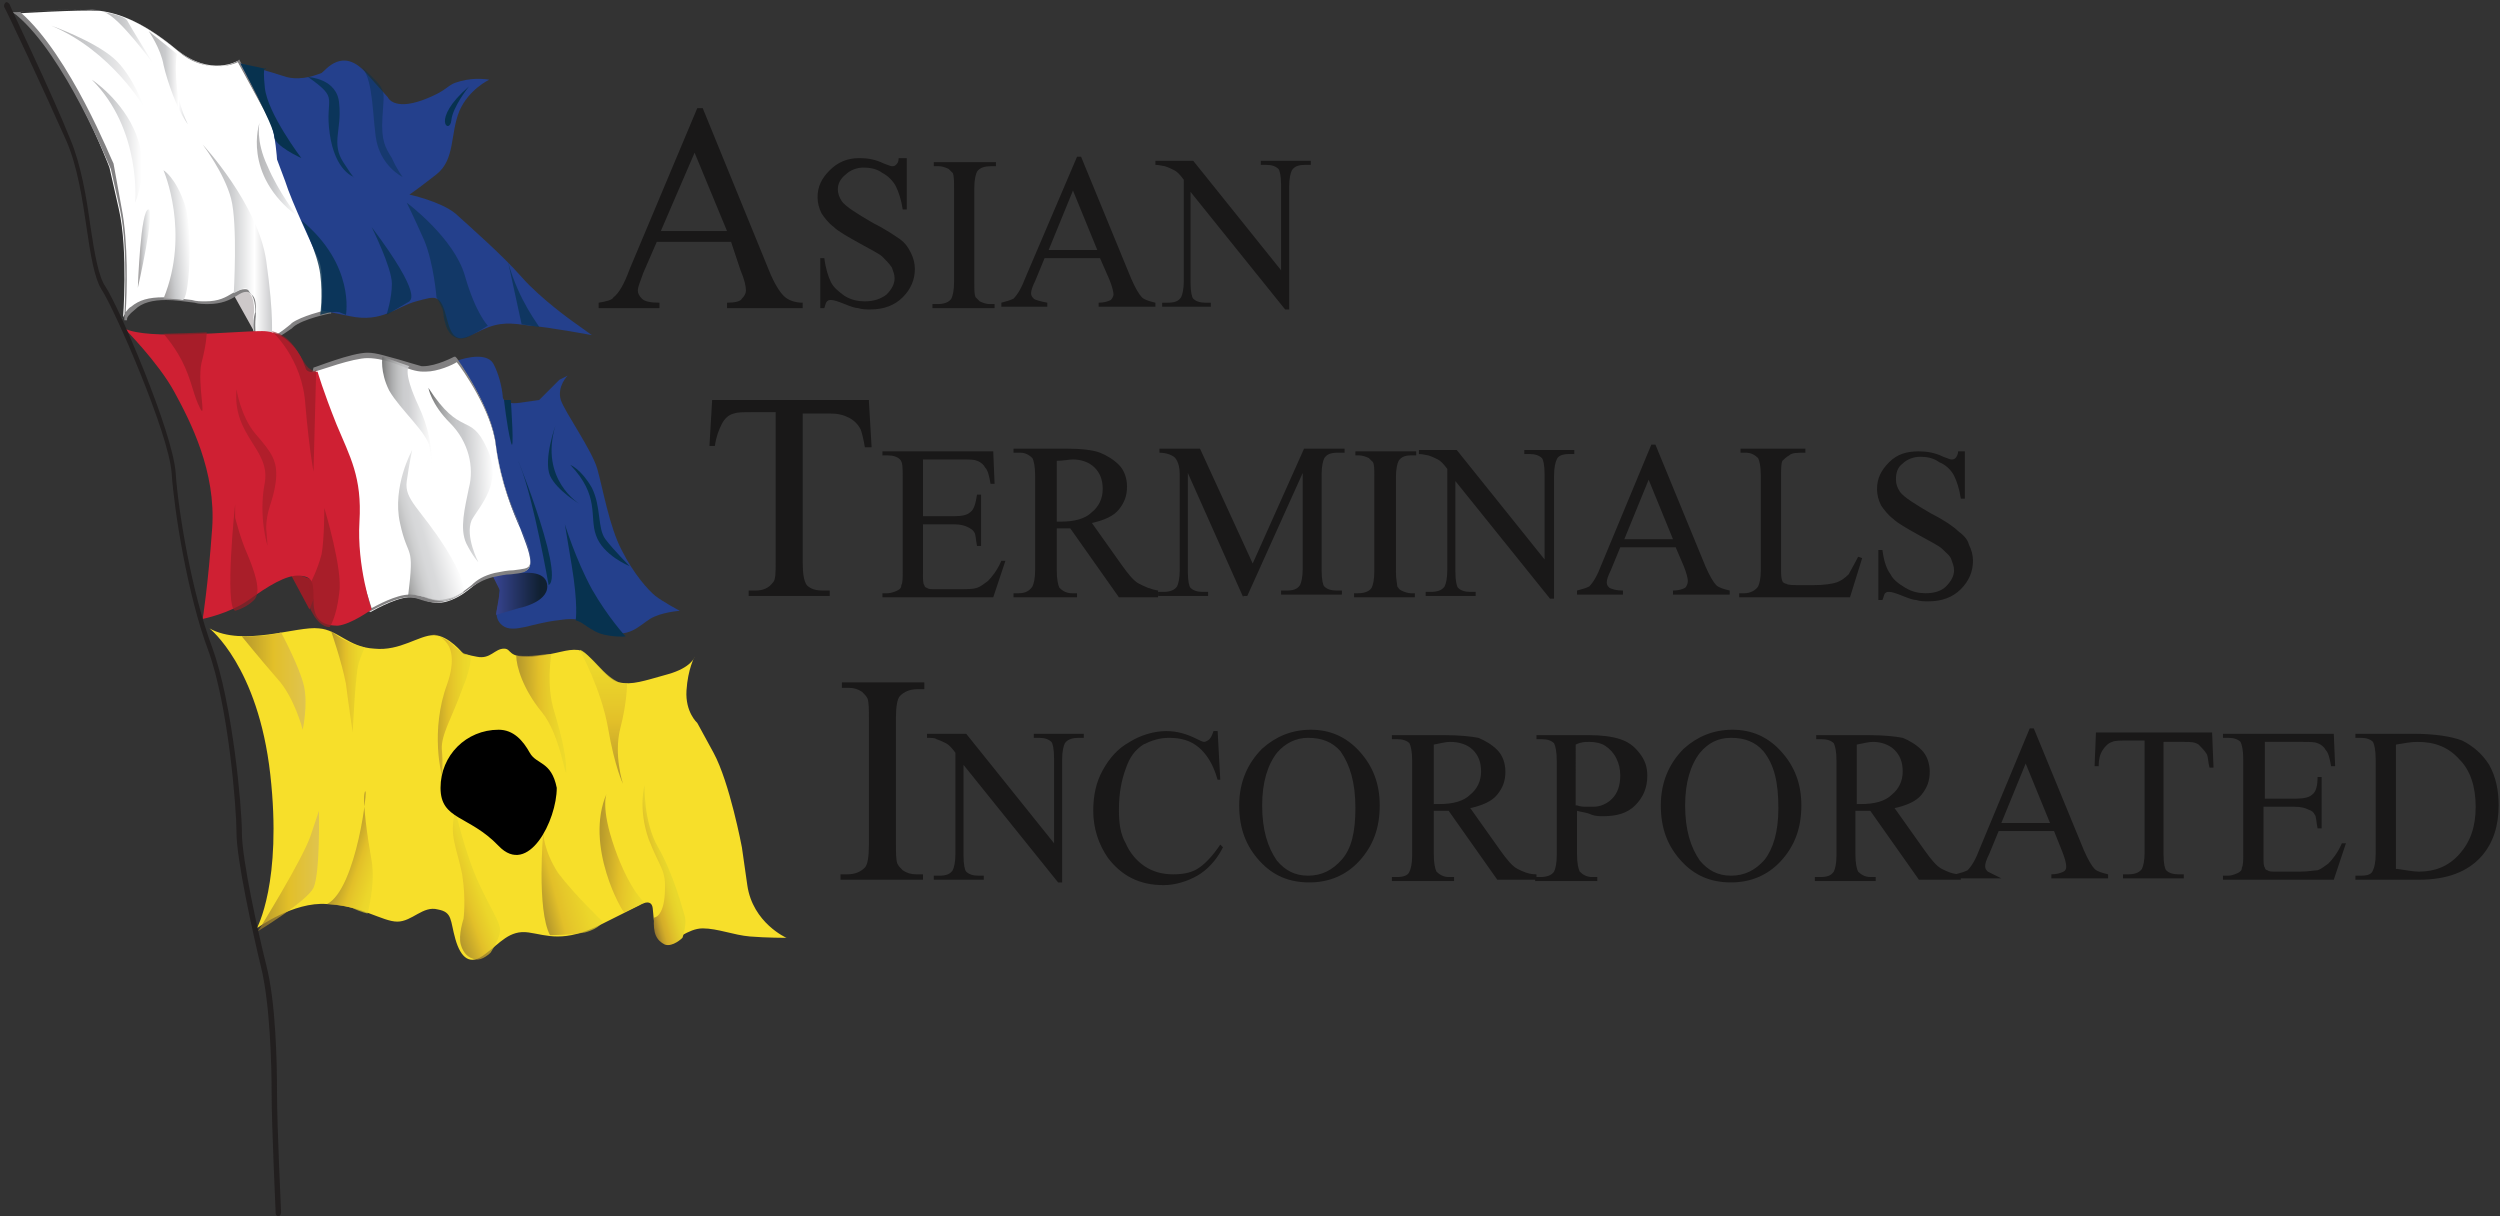 <?xml version="1.0" encoding="utf-8"?>
<!-- Generator: Adobe Illustrator 26.0.0, SVG Export Plug-In . SVG Version: 6.00 Build 0)  -->
<svg version="1.1" id="Layer_1" xmlns="http://www.w3.org/2000/svg" xmlns:xlink="http://www.w3.org/1999/xlink" x="0px" y="0px"
	 viewBox="0 0 185 90" style="enable-background:new 0 0 185 90;" xml:space="preserve">
<rect x="0" y="0" width="185" height="90" fill="#333333" stroke="none"/>
<style type="text/css">
	.st0{fill:#991D26;}
	.st1{fill:#CDC8C9;}
	.st2{fill:#191818;}
	.st3{fill:#F7DF2A;}
	.st4{fill:#FFFFFF;}
	.st5{fill:#828182;}
	.st6{fill:#24408C;}
	.st7{fill:none;}
	.st8{opacity:0.71;fill:url(#SVGID_1_);}
	.st9{fill:url(#SVGID_00000017513135819065946460000016305976933187180962_);}
	.st10{opacity:0.75;fill:#07324F;}
	.st11{fill:url(#SVGID_00000024706904924568820790000008712772769858144425_);}
	.st12{fill:url(#SVGID_00000147909361154046454300000013264206353081187774_);}
	.st13{fill:url(#SVGID_00000143593029476788340310000003760073925786063748_);}
	.st14{fill:url(#SVGID_00000034049583874053132700000015378627164631959432_);}
	.st15{fill:url(#SVGID_00000168812110829745137700000001186436688002630799_);}
	.st16{fill:url(#SVGID_00000066492782266643138470000014014472316615771825_);}
	.st17{opacity:0.47;fill:#07324F;}
	.st18{opacity:0.82;fill:#07324F;}
	.st19{fill:#07324F;}
	.st20{opacity:0.6;fill:#07324F;}
	.st21{opacity:0.68;fill:#07324F;}
	.st22{opacity:0.82;fill-rule:evenodd;clip-rule:evenodd;fill:#07324F;}
	.st23{fill-rule:evenodd;clip-rule:evenodd;fill:#07324F;}
	.st24{fill-rule:evenodd;clip-rule:evenodd;fill:url(#SVGID_00000120535884956910467560000008439485857976816026_);}
	.st25{fill:url(#SVGID_00000050635334103217029290000008759803794517854635_);}
	.st26{fill:#CF2033;}
	.st27{opacity:0.7;fill:url(#SVGID_00000096045231381938677780000004310099959993834938_);}
	.st28{fill-rule:evenodd;clip-rule:evenodd;fill:url(#SVGID_00000121994266998136820660000004579751806630881156_);}
	.st29{opacity:0.9;fill-rule:evenodd;clip-rule:evenodd;fill:url(#SVGID_00000144296420679199849160000008676936963991679412_);}
	.st30{opacity:0.65;fill:#991D26;}
	.st31{opacity:0.73;fill:#991D26;}
	.st32{opacity:0.7;fill:#991D26;}
	.st33{opacity:0.75;fill:#991D26;}
	.st34{opacity:0.54;fill:#991D26;}
	.st35{fill:#221F1F;}
	.st36{opacity:0.71;fill:url(#SVGID_00000102518286792917579310000006594020764098357167_);}
	.st37{opacity:0.71;fill-rule:evenodd;clip-rule:evenodd;fill:url(#SVGID_00000082329870395459385750000000605611590332801670_);}
	.st38{opacity:0.71;fill-rule:evenodd;clip-rule:evenodd;fill:url(#SVGID_00000022539610854114820300000002285702441859134654_);}
	.st39{opacity:0.71;fill-rule:evenodd;clip-rule:evenodd;fill:url(#SVGID_00000159436669241590559640000008906909798109275070_);}
	.st40{opacity:0.71;fill:url(#SVGID_00000160161242967485871740000017143045857040913846_);}
	.st41{fill-rule:evenodd;clip-rule:evenodd;fill:url(#SVGID_00000137846182201049467610000010262798970818896513_);}
	.st42{opacity:0.71;fill-rule:evenodd;clip-rule:evenodd;fill:url(#SVGID_00000050625678230083145580000011916913674017482139_);}
	.st43{opacity:0.71;fill-rule:evenodd;clip-rule:evenodd;fill:url(#SVGID_00000102523463913502956970000010877820166716545435_);}
	.st44{opacity:0.71;fill-rule:evenodd;clip-rule:evenodd;fill:url(#SVGID_00000112596879336240203240000000942068218341427095_);}
	.st45{opacity:0.71;fill-rule:evenodd;clip-rule:evenodd;fill:url(#SVGID_00000036214584148068569630000009062953718494519692_);}
</style>
<g>
	<g>
		<g>
			<g>
				<g>
					<polygon class="st0" points="22.9,45.1 21.4,42.3 23.7,43.1 					"/>
					<polygon class="st1" points="18.9,24.7 17,21.3 18,19.5 18.9,22.7 					"/>
					<g>
						<path class="st2" d="M54.1,17.9h-5.5l-1,2.3c-0.2,0.6-0.4,1-0.4,1.3c0,0.2,0.1,0.4,0.3,0.6c0.2,0.2,0.6,0.3,1.3,0.3v0.4h-4.5
							v-0.4c0.6-0.1,1-0.2,1.1-0.4c0.4-0.3,0.8-1,1.2-2.1l5-11.9h0.4l4.9,12c0.4,1,0.8,1.6,1.1,1.9c0.3,0.3,0.8,0.5,1.4,0.5v0.4
							h-5.6v-0.4c0.6,0,1-0.1,1.1-0.3c0.2-0.2,0.3-0.4,0.3-0.6c0-0.3-0.1-0.8-0.4-1.5L54.1,17.9z M53.8,17.1l-2.4-5.8l-2.5,5.8H53.8
							z"/>
						<path class="st2" d="M67.1,11.7v3.8h-0.3c-0.1-0.7-0.3-1.3-0.5-1.7c-0.2-0.4-0.6-0.8-1-1c-0.4-0.3-0.9-0.4-1.4-0.4
							c-0.5,0-1,0.2-1.3,0.5C62.2,13.2,62,13.6,62,14c0,0.3,0.1,0.6,0.3,0.9c0.3,0.4,1.1,0.9,2.3,1.6c1,0.5,1.7,1,2,1.2
							c0.4,0.3,0.6,0.6,0.8,1c0.2,0.4,0.3,0.8,0.3,1.2c0,0.8-0.3,1.5-0.9,2.1c-0.6,0.6-1.4,0.9-2.4,0.9c-0.3,0-0.6,0-0.9-0.1
							c-0.2,0-0.5-0.1-1-0.3c-0.5-0.2-0.8-0.3-1-0.3c-0.1,0-0.2,0-0.3,0.1c-0.1,0.1-0.1,0.2-0.2,0.5h-0.3v-3.7h0.3
							c0.1,0.8,0.3,1.4,0.5,1.8c0.2,0.4,0.6,0.7,1,1c0.5,0.3,1,0.4,1.5,0.4c0.7,0,1.2-0.2,1.6-0.5c0.4-0.4,0.6-0.8,0.6-1.2
							c0-0.3-0.1-0.5-0.2-0.8c-0.2-0.3-0.4-0.5-0.7-0.8c-0.2-0.2-0.8-0.5-1.7-1c-0.9-0.5-1.6-0.9-1.9-1.2c-0.4-0.3-0.7-0.7-0.9-1
							c-0.2-0.4-0.3-0.8-0.3-1.2c0-0.8,0.3-1.4,0.9-2c0.6-0.6,1.3-0.9,2.2-0.9c0.6,0,1.2,0.1,1.8,0.4c0.3,0.1,0.5,0.2,0.6,0.2
							c0.1,0,0.2,0,0.3-0.1c0.1-0.1,0.2-0.2,0.2-0.5H67.1z"/>
						<path class="st2" d="M73.6,22.5v0.3h-4.6v-0.3h0.4c0.4,0,0.8-0.1,1-0.4c0.1-0.2,0.2-0.6,0.2-1.2v-7c0-0.5,0-0.9-0.1-1.1
							c-0.1-0.1-0.2-0.2-0.3-0.3c-0.2-0.1-0.5-0.2-0.7-0.2h-0.4v-0.3h4.6v0.3h-0.4c-0.4,0-0.8,0.1-1,0.4c-0.1,0.2-0.2,0.6-0.2,1.2v7
							c0,0.6,0,0.9,0.1,1.1c0.1,0.1,0.2,0.2,0.3,0.3c0.2,0.1,0.5,0.2,0.7,0.2H73.6z"/>
						<path class="st2" d="M81.4,19.1h-4.1l-0.7,1.7c-0.2,0.4-0.3,0.7-0.3,0.9c0,0.2,0.1,0.3,0.2,0.4c0.1,0.1,0.5,0.2,1,0.3v0.3
							h-3.4v-0.3c0.4-0.1,0.7-0.2,0.9-0.3c0.3-0.3,0.6-0.8,0.9-1.6l3.8-8.9h0.3l3.7,9c0.3,0.7,0.6,1.2,0.8,1.4
							c0.2,0.2,0.6,0.3,1,0.4v0.3h-4.2v-0.3c0.4,0,0.7-0.1,0.9-0.2c0.1-0.1,0.2-0.3,0.2-0.4c0-0.2-0.1-0.6-0.3-1.1L81.4,19.1z
							 M81.2,18.5l-1.8-4.4l-1.8,4.4H81.2z"/>
						<path class="st2" d="M85.4,11.9h2.9l6.5,8.1v-6.3c0-0.7-0.1-1.1-0.2-1.2c-0.2-0.2-0.5-0.3-0.9-0.3h-0.4v-0.3H97v0.3h-0.4
							c-0.5,0-0.8,0.1-1,0.4c-0.1,0.2-0.2,0.6-0.2,1.2v9.1h-0.3l-7-8.7v6.7c0,0.7,0.1,1.1,0.2,1.2c0.2,0.2,0.5,0.3,0.9,0.3h0.4v0.3
							H86v-0.3h0.4c0.5,0,0.8-0.1,1-0.4c0.1-0.2,0.2-0.6,0.2-1.2v-7.5c-0.3-0.4-0.5-0.6-0.7-0.7c-0.2-0.1-0.4-0.2-0.7-0.3
							c-0.1,0-0.4-0.1-0.7-0.1V11.9z"/>
					</g>
					<g>
						<path class="st2" d="M64.3,29.7l0.2,3.4H64c-0.1-0.6-0.2-1-0.3-1.3c-0.2-0.4-0.5-0.7-0.9-0.9c-0.4-0.2-0.8-0.3-1.4-0.3h-2v11
							c0,0.9,0.1,1.4,0.3,1.7c0.3,0.3,0.7,0.4,1.2,0.4h0.5v0.4h-6v-0.4h0.5c0.6,0,1-0.2,1.3-0.6c0.2-0.2,0.2-0.7,0.2-1.6v-11h-1.7
							c-0.7,0-1.1,0-1.4,0.1c-0.4,0.1-0.7,0.4-0.9,0.8c-0.2,0.4-0.4,0.9-0.5,1.6h-0.4l0.2-3.4H64.3z"/>
						<path class="st2" d="M68.3,33.9v4.3h2.3c0.6,0,1-0.1,1.2-0.3c0.3-0.2,0.4-0.7,0.5-1.3h0.3v3.8h-0.3c-0.1-0.5-0.1-0.9-0.2-1
							c-0.1-0.2-0.3-0.3-0.5-0.4c-0.2-0.1-0.5-0.2-1-0.2h-2.3v3.6c0,0.5,0,0.8,0.1,0.9c0,0.1,0.1,0.2,0.2,0.2
							c0.1,0.1,0.3,0.1,0.6,0.1H71c0.6,0,1,0,1.3-0.1c0.3-0.1,0.5-0.3,0.8-0.5c0.3-0.3,0.7-0.8,1-1.5h0.3l-0.9,2.7h-8.2v-0.3h0.4
							c0.2,0,0.5-0.1,0.7-0.2c0.2-0.1,0.3-0.2,0.3-0.4c0.1-0.2,0.1-0.5,0.1-1v-7c0-0.7,0-1.1-0.2-1.3c-0.2-0.2-0.5-0.3-0.9-0.3h-0.4
							v-0.3h8.2l0.1,2.4h-0.3c-0.1-0.6-0.2-1-0.4-1.2c-0.1-0.2-0.3-0.4-0.6-0.5c-0.2-0.1-0.6-0.1-1.1-0.1H68.3z"/>
						<path class="st2" d="M85.6,44.2h-2.8l-3.6-5.1c-0.3,0-0.5,0-0.6,0c-0.1,0-0.1,0-0.2,0c-0.1,0-0.2,0-0.2,0v3.1
							c0,0.7,0.1,1.1,0.2,1.3c0.2,0.2,0.5,0.4,0.9,0.4h0.4v0.3H75v-0.3h0.4c0.5,0,0.8-0.2,1-0.5c0.1-0.2,0.2-0.6,0.2-1.2v-7
							c0-0.7-0.1-1.1-0.2-1.3c-0.2-0.2-0.5-0.4-0.9-0.4H75v-0.3h3.9c1.1,0,2,0.1,2.5,0.3c0.5,0.2,1,0.5,1.4,0.9
							c0.4,0.4,0.6,1,0.6,1.6c0,0.7-0.2,1.2-0.6,1.7c-0.4,0.5-1.1,0.8-2,1l2.2,3.1c0.5,0.7,0.9,1.2,1.3,1.4c0.4,0.2,0.8,0.4,1.4,0.5
							V44.2z M78.1,38.6c0.1,0,0.2,0,0.2,0c0.1,0,0.1,0,0.2,0c1,0,1.8-0.2,2.3-0.7c0.5-0.4,0.8-1,0.8-1.7c0-0.7-0.2-1.2-0.6-1.6
							c-0.4-0.4-1-0.6-1.6-0.6c-0.3,0-0.7,0.1-1.2,0.1V38.6z"/>
						<path class="st2" d="M92,44.2L87.9,35v7.3c0,0.7,0.1,1.1,0.2,1.2c0.2,0.2,0.5,0.3,0.9,0.3h0.4v0.3h-3.7v-0.3h0.4
							c0.4,0,0.8-0.1,1-0.4c0.1-0.2,0.2-0.6,0.2-1.2v-7.1c0-0.5-0.1-0.8-0.2-1c-0.1-0.2-0.2-0.3-0.4-0.4c-0.2-0.1-0.5-0.2-0.9-0.2
							v-0.3h3l3.9,8.5l3.8-8.5h3v0.3H99c-0.5,0-0.8,0.1-1,0.4c-0.1,0.2-0.2,0.6-0.2,1.2v7.1c0,0.7,0.1,1.1,0.2,1.2
							c0.2,0.2,0.5,0.3,0.9,0.3h0.4v0.3h-4.5v-0.3h0.4c0.5,0,0.8-0.1,1-0.4c0.1-0.2,0.2-0.6,0.2-1.2V35l-4.1,9.1H92z"/>
						<path class="st2" d="M104.7,43.9v0.3h-4.5v-0.3h0.3c0.4,0,0.8-0.1,1-0.4c0.1-0.2,0.2-0.6,0.2-1.2v-7c0-0.6,0-0.9-0.1-1.1
							c-0.1-0.1-0.2-0.2-0.3-0.3c-0.2-0.1-0.5-0.2-0.7-0.2h-0.3v-0.3h4.5v0.3h-0.4c-0.4,0-0.7,0.1-0.9,0.4c-0.1,0.2-0.2,0.6-0.2,1.2
							v7c0,0.6,0.1,0.9,0.1,1.1c0.1,0.1,0.1,0.2,0.3,0.3c0.2,0.1,0.5,0.2,0.7,0.2H104.7z"/>
						<path class="st2" d="M104.9,33.3h2.9l6.5,8.1v-6.3c0-0.7-0.1-1.1-0.2-1.2c-0.2-0.2-0.5-0.3-0.9-0.3h-0.4v-0.3h3.7v0.3h-0.4
							c-0.4,0-0.8,0.1-0.9,0.4c-0.1,0.2-0.2,0.6-0.2,1.2v9.1h-0.3l-7-8.7v6.7c0,0.7,0.1,1.1,0.2,1.2c0.2,0.2,0.5,0.3,0.9,0.3h0.4
							v0.3h-3.7v-0.3h0.4c0.4,0,0.8-0.1,1-0.4c0.1-0.2,0.2-0.6,0.2-1.2v-7.5c-0.3-0.4-0.5-0.6-0.7-0.7c-0.2-0.1-0.4-0.2-0.7-0.3
							c-0.1,0-0.4-0.1-0.7-0.1V33.3z"/>
						<path class="st2" d="M124,40.5h-4.1l-0.7,1.7c-0.2,0.4-0.3,0.7-0.3,0.9c0,0.2,0.1,0.3,0.2,0.4c0.2,0.1,0.5,0.2,1,0.2v0.3h-3.4
							v-0.3c0.4-0.1,0.7-0.2,0.9-0.3c0.3-0.3,0.6-0.8,0.9-1.6l3.7-8.9h0.3l3.7,9c0.3,0.7,0.6,1.2,0.8,1.4c0.2,0.2,0.6,0.3,1,0.4v0.3
							h-4.2v-0.3c0.4,0,0.7-0.1,0.9-0.2c0.1-0.1,0.2-0.3,0.2-0.5c0-0.2-0.1-0.6-0.3-1.1L124,40.5z M123.8,39.9l-1.8-4.4l-1.8,4.4
							H123.8z"/>
						<path class="st2" d="M137.5,41.2l0.3,0.1l-0.9,2.9h-8.2v-0.3h0.4c0.4,0,0.8-0.2,1-0.5c0.1-0.2,0.2-0.6,0.2-1.2v-7
							c0-0.7-0.1-1.1-0.2-1.3c-0.2-0.2-0.5-0.4-0.9-0.4h-0.4v-0.3h4.8v0.3c-0.6,0-1,0-1.2,0.2c-0.2,0.1-0.4,0.3-0.5,0.4
							c-0.1,0.2-0.1,0.6-0.1,1.2v6.8c0,0.4,0,0.7,0.1,0.9c0,0.1,0.2,0.2,0.3,0.2c0.1,0.1,0.5,0.1,1.2,0.1h0.8c0.8,0,1.4-0.1,1.7-0.2
							c0.3-0.1,0.6-0.3,0.9-0.6C136.9,42.3,137.2,41.8,137.5,41.2z"/>
						<path class="st2" d="M145.4,33.1v3.8h-0.3c-0.1-0.7-0.3-1.3-0.5-1.7c-0.2-0.4-0.6-0.8-1.1-1c-0.4-0.3-0.9-0.4-1.4-0.4
							c-0.5,0-1,0.2-1.3,0.5c-0.4,0.3-0.5,0.7-0.5,1.2c0,0.3,0.1,0.6,0.3,0.9c0.3,0.4,1.1,0.9,2.3,1.6c1,0.5,1.7,1,2,1.3
							c0.4,0.3,0.7,0.6,0.8,1c0.2,0.4,0.3,0.8,0.3,1.2c0,0.8-0.3,1.5-0.9,2.1c-0.6,0.6-1.4,0.9-2.4,0.9c-0.3,0-0.6,0-0.9-0.1
							c-0.2,0-0.5-0.1-1-0.3c-0.5-0.2-0.8-0.3-1-0.3c-0.1,0-0.2,0-0.3,0.1c-0.1,0.1-0.1,0.3-0.2,0.5h-0.3v-3.7h0.3
							c0.1,0.8,0.3,1.4,0.6,1.8c0.2,0.4,0.6,0.7,1.1,1c0.5,0.3,1,0.4,1.5,0.4c0.7,0,1.2-0.2,1.5-0.5c0.4-0.4,0.6-0.8,0.6-1.2
							c0-0.3-0.1-0.5-0.2-0.8c-0.1-0.3-0.4-0.5-0.7-0.8c-0.2-0.2-0.8-0.5-1.7-1c-0.9-0.5-1.6-0.9-1.9-1.2c-0.4-0.3-0.7-0.7-0.9-1
							c-0.2-0.4-0.3-0.8-0.3-1.2c0-0.8,0.3-1.4,0.9-2c0.6-0.6,1.3-0.8,2.2-0.8c0.6,0,1.2,0.1,1.8,0.4c0.3,0.1,0.5,0.2,0.6,0.2
							c0.1,0,0.2,0,0.3-0.1c0.1-0.1,0.2-0.3,0.2-0.5H145.4z"/>
					</g>
					<g>
						<path class="st2" d="M68.3,64.7v0.4h-6.1v-0.4h0.5c0.6,0,1-0.2,1.3-0.5c0.2-0.2,0.3-0.8,0.3-1.7v-9.3c0-0.7,0-1.2-0.1-1.5
							c-0.1-0.2-0.2-0.3-0.4-0.5c-0.3-0.2-0.6-0.3-1-0.3h-0.5v-0.4h6.1V51h-0.5c-0.6,0-1,0.2-1.3,0.5c-0.2,0.2-0.3,0.8-0.3,1.6v9.3
							c0,0.7,0,1.2,0.1,1.5c0.1,0.2,0.2,0.3,0.4,0.5c0.3,0.2,0.6,0.3,1,0.3H68.3z"/>
						<path class="st2" d="M68.6,54.3h2.9l6.5,8.1v-6.3c0-0.7-0.1-1.1-0.2-1.2c-0.2-0.2-0.5-0.3-0.9-0.3h-0.4v-0.3h3.7v0.3h-0.4
							c-0.4,0-0.8,0.1-1,0.4c-0.1,0.2-0.2,0.6-0.2,1.2v9.1h-0.3l-7-8.7v6.7c0,0.7,0.1,1.1,0.2,1.2c0.2,0.2,0.5,0.3,0.9,0.3h0.4v0.3
							h-3.7v-0.3h0.4c0.5,0,0.8-0.1,1-0.4c0.1-0.2,0.2-0.6,0.2-1.2v-7.5c-0.3-0.4-0.5-0.6-0.7-0.7c-0.2-0.1-0.4-0.2-0.7-0.3
							c-0.1-0.1-0.4-0.1-0.7-0.1V54.3z"/>
						<path class="st2" d="M90.1,54l0.2,3.7h-0.2c-0.3-1.1-0.8-1.9-1.4-2.4c-0.6-0.5-1.3-0.7-2.2-0.7c-0.7,0-1.3,0.2-1.9,0.5
							c-0.6,0.4-1,0.9-1.3,1.8c-0.3,0.8-0.5,1.8-0.5,3c0,1,0.1,1.8,0.5,2.5c0.3,0.7,0.8,1.3,1.4,1.7c0.6,0.4,1.3,0.6,2.1,0.6
							c0.7,0,1.3-0.1,1.8-0.4c0.5-0.3,1.1-0.9,1.7-1.8l0.2,0.2c-0.5,1-1.2,1.7-1.9,2.1c-0.7,0.4-1.6,0.7-2.5,0.7
							c-1.8,0-3.1-0.7-4.1-2c-0.7-1-1.1-2.2-1.1-3.5c0-1.1,0.2-2.1,0.7-3c0.5-0.9,1.1-1.6,2-2.1c0.8-0.5,1.8-0.8,2.7-0.8
							c0.8,0,1.5,0.2,2.3,0.6c0.2,0.1,0.4,0.2,0.5,0.2c0.1,0,0.3-0.1,0.4-0.2c0.1-0.1,0.2-0.3,0.3-0.6H90.1z"/>
						<path class="st2" d="M97,54c1.4,0,2.6,0.5,3.6,1.6c1,1.1,1.5,2.4,1.5,4c0,1.7-0.5,3-1.5,4.1c-1,1.1-2.3,1.6-3.7,1.6
							c-1.5,0-2.7-0.5-3.7-1.6c-1-1.1-1.5-2.4-1.5-4.1c0-1.7,0.6-3.1,1.7-4.2C94.4,54.5,95.6,54,97,54z M96.8,54.6
							c-0.9,0-1.7,0.4-2.3,1.1c-0.7,0.9-1.1,2.2-1.1,3.9c0,1.8,0.4,3.1,1.1,4.1c0.6,0.7,1.3,1.1,2.3,1.1c1,0,1.8-0.4,2.5-1.2
							c0.7-0.8,1-2,1-3.8c0-1.9-0.4-3.2-1.1-4.2C98.6,54.9,97.8,54.6,96.8,54.6z"/>
						<path class="st2" d="M113.6,65.1h-2.8l-3.6-5.1c-0.3,0-0.5,0-0.7,0c0,0-0.1,0-0.2,0c-0.1,0-0.2,0-0.2,0v3.2
							c0,0.7,0.1,1.1,0.2,1.3c0.2,0.2,0.5,0.4,0.9,0.4h0.4v0.3H103v-0.3h0.4c0.4,0,0.8-0.1,0.9-0.4c0.1-0.2,0.2-0.6,0.2-1.2v-7
							c0-0.7-0.1-1.1-0.2-1.3c-0.2-0.2-0.5-0.3-0.9-0.3H103v-0.3h3.9c1.1,0,2,0.1,2.5,0.2c0.5,0.2,1,0.5,1.4,0.9
							c0.4,0.4,0.6,1,0.6,1.6c0,0.7-0.2,1.2-0.6,1.7c-0.4,0.5-1.1,0.8-2,1l2.2,3.1c0.5,0.7,0.9,1.2,1.3,1.4c0.4,0.2,0.8,0.4,1.4,0.4
							V65.1z M106,59.5c0.1,0,0.2,0,0.3,0c0.1,0,0.1,0,0.2,0c1,0,1.8-0.2,2.3-0.7c0.5-0.4,0.8-1,0.8-1.7c0-0.7-0.2-1.2-0.6-1.6
							c-0.4-0.4-1-0.6-1.7-0.6c-0.3,0-0.7,0.1-1.2,0.2V59.5z"/>
						<path class="st2" d="M116.7,60v3.2c0,0.7,0.1,1.1,0.2,1.3c0.2,0.2,0.5,0.4,0.9,0.4h0.4v0.3h-4.6v-0.3h0.4c0.4,0,0.8-0.1,1-0.4
							c0.1-0.2,0.2-0.6,0.2-1.2v-7c0-0.7-0.1-1.1-0.2-1.3c-0.2-0.2-0.5-0.3-0.9-0.3h-0.4v-0.3h3.9c0.9,0,1.7,0.1,2.3,0.3
							c0.6,0.2,1,0.5,1.4,1c0.4,0.5,0.6,1,0.6,1.7c0,0.9-0.3,1.6-0.9,2.2c-0.6,0.6-1.4,0.8-2.4,0.8c-0.2,0-0.5,0-0.8-0.1
							C117.4,60.1,117,60.1,116.7,60z M116.7,59.6c0.3,0.1,0.5,0.1,0.7,0.1c0.2,0,0.4,0,0.5,0c0.5,0,1-0.2,1.4-0.6
							c0.4-0.4,0.6-1,0.6-1.7c0-0.5-0.1-0.9-0.3-1.3c-0.2-0.4-0.5-0.7-0.8-0.9c-0.3-0.2-0.7-0.3-1.2-0.3c-0.3,0-0.6,0-1,0.2V59.6z"
							/>
						<path class="st2" d="M128.2,54c1.4,0,2.6,0.5,3.6,1.6c1,1.1,1.5,2.4,1.5,4c0,1.7-0.5,3-1.5,4.1c-1,1.1-2.3,1.6-3.7,1.6
							c-1.5,0-2.7-0.5-3.7-1.6c-1-1.1-1.5-2.4-1.5-4.1c0-1.7,0.6-3.1,1.7-4.2C125.6,54.5,126.8,54,128.2,54z M128.1,54.6
							c-1,0-1.7,0.4-2.3,1.1c-0.7,0.9-1.1,2.2-1.1,3.9c0,1.8,0.4,3.1,1.1,4.1c0.6,0.7,1.3,1.1,2.3,1.1c1,0,1.8-0.4,2.5-1.2
							c0.6-0.8,1-2,1-3.8c0-1.9-0.3-3.2-1.1-4.2C129.9,54.9,129.1,54.6,128.1,54.6z"/>
						<path class="st2" d="M144.8,65.1h-2.8l-3.6-5.1c-0.3,0-0.5,0-0.7,0c-0.1,0-0.1,0-0.2,0c-0.1,0-0.2,0-0.2,0v3.2
							c0,0.7,0.1,1.1,0.2,1.3c0.2,0.2,0.5,0.4,0.9,0.4h0.4v0.3h-4.5v-0.3h0.4c0.5,0,0.8-0.1,1-0.4c0.1-0.2,0.2-0.6,0.2-1.2v-7
							c0-0.7-0.1-1.1-0.2-1.3c-0.2-0.2-0.5-0.3-0.9-0.3h-0.4v-0.3h3.9c1.1,0,2,0.1,2.5,0.2c0.5,0.2,1,0.5,1.4,0.9
							c0.4,0.4,0.6,1,0.6,1.6c0,0.7-0.2,1.2-0.6,1.7c-0.4,0.5-1.1,0.8-2,1l2.2,3.1c0.5,0.7,0.9,1.2,1.3,1.4c0.4,0.2,0.8,0.4,1.4,0.4
							V65.1z M137.2,59.5c0.1,0,0.2,0,0.3,0c0.1,0,0.1,0,0.2,0c1,0,1.8-0.2,2.3-0.7c0.5-0.4,0.8-1,0.8-1.7c0-0.7-0.2-1.2-0.6-1.6
							c-0.4-0.4-1-0.6-1.6-0.6c-0.3,0-0.7,0.1-1.2,0.2V59.5z"/>
						<path class="st2" d="M152,61.5h-4.1l-0.7,1.7c-0.2,0.4-0.3,0.7-0.3,0.9c0,0.2,0.1,0.3,0.2,0.4c0.2,0.1,1,0.5,1,0.5h-3.4v-0.3
							c0.4-0.1,0.7-0.2,0.9-0.3c0.3-0.3,0.6-0.8,0.9-1.6l3.7-8.9h0.3l3.7,9c0.3,0.7,0.6,1.2,0.8,1.4c0.2,0.2,0.6,0.3,1,0.4v0.3h-4.2
							v-0.3c0.4,0,0.7-0.1,0.9-0.2c0.2-0.1,0.2-0.3,0.2-0.4c0-0.2-0.1-0.6-0.3-1.1L152,61.5z M151.7,60.9l-1.8-4.4l-1.8,4.4H151.7z"
							/>
						<path class="st2" d="M163.7,54.3l0.1,2.5h-0.3c-0.1-0.4-0.1-0.8-0.2-1c-0.2-0.3-0.4-0.5-0.6-0.7c-0.3-0.2-0.6-0.2-1.1-0.2
							h-1.5v8.3c0,0.7,0.1,1.1,0.2,1.2c0.2,0.2,0.5,0.3,0.9,0.3h0.4v0.3h-4.5v-0.3h0.4c0.4,0,0.8-0.1,1-0.4c0.1-0.2,0.2-0.6,0.2-1.2
							v-8.3h-1.3c-0.5,0-0.9,0-1.1,0.1c-0.3,0.1-0.5,0.3-0.7,0.6c-0.2,0.3-0.3,0.7-0.3,1.2h-0.3l0.1-2.5H163.7z"/>
						<path class="st2" d="M167.6,54.8v4.3h2.3c0.6,0,1-0.1,1.2-0.3c0.3-0.2,0.4-0.7,0.4-1.3h0.3v3.8h-0.3c-0.1-0.5-0.1-0.9-0.2-1
							c-0.1-0.2-0.2-0.3-0.5-0.4c-0.2-0.1-0.5-0.2-1-0.2h-2.3v3.6c0,0.5,0,0.8,0.1,0.9c0,0.1,0.1,0.2,0.2,0.2
							c0.1,0.1,0.3,0.1,0.6,0.1h1.8c0.6,0,1.1-0.1,1.3-0.1c0.3-0.1,0.5-0.3,0.8-0.5c0.3-0.3,0.7-0.8,1-1.5h0.3l-0.9,2.7h-8.2v-0.3
							h0.4c0.2,0,0.5-0.1,0.7-0.2c0.2-0.1,0.3-0.2,0.3-0.4c0.1-0.2,0.1-0.5,0.1-1v-7c0-0.7-0.1-1.1-0.2-1.3
							c-0.2-0.2-0.5-0.3-0.9-0.3h-0.4v-0.3h8.2l0.1,2.4h-0.3c-0.1-0.6-0.2-1-0.4-1.2c-0.1-0.2-0.3-0.4-0.6-0.5
							c-0.2-0.1-0.6-0.1-1.1-0.1H167.6z"/>
						<path class="st2" d="M174.3,65.1v-0.3h0.4c0.5,0,0.8-0.1,0.9-0.4c0.1-0.2,0.2-0.6,0.2-1.2v-7c0-0.7-0.1-1.1-0.2-1.3
							c-0.2-0.2-0.5-0.3-0.9-0.3h-0.4v-0.3h4.3c1.6,0,2.8,0.2,3.6,0.5c0.8,0.4,1.5,1,2,1.8c0.5,0.9,0.7,1.9,0.7,3
							c0,1.5-0.4,2.8-1.3,3.8c-1,1.1-2.5,1.7-4.6,1.7H174.3z M177.4,64.3c0.7,0.1,1.2,0.2,1.6,0.2c1.2,0,2.2-0.4,3-1.3
							c0.8-0.9,1.2-2,1.2-3.5c0-1.5-0.4-2.7-1.2-3.5c-0.8-0.9-1.8-1.3-3.1-1.3c-0.5,0-1,0.1-1.6,0.2V64.3z"/>
					</g>
					<path class="st3" d="M15.5,46.5c0,0,3.6,2.8,4.5,10.8c0.9,8-1,11.4-1,11.4s2.7-2,5.2-1.8c2.5,0.1,4.1,1.3,5.2,1.3
						c1.1,0,1.9-1.2,3-0.9c1.1,0.2,0.9,0.8,1.3,2.2c0.4,1.4,1.1,2,2.2,1.1c1.1-0.8,1.8-1.8,3.2-1.6c1.4,0.2,2.6,0.8,5.4-0.6
						c2.8-1.4,2.8-1.4,2.8-1.4s0.9-0.6,1,0.2c0.1,0.8,0.1,2.5,0.9,2.5s1.7-1,2.8-1c1.1,0,2.3,0.5,3.5,0.6c1.2,0.1,2.7,0.1,2.7,0.1
						s-2.5-1.1-2.9-3.9c-0.4-2.8-0.4-2.8-0.4-2.8s-0.9-4.8-2.1-7c-1.2-2.2-1.2-2.2-1.2-2.2s-0.9-0.8-0.8-2.4
						c0.1-1.6,0.6-2.5,0.6-2.5s-0.2,0.8-2,1.3c-1.8,0.5-2.6,0.8-3.6,0.6c-1-0.2-2.2-2.3-3-2.4c-0.9-0.1-1.5,0.3-3.4,0.5
						c-1.9,0.1-1.5-0.6-2.1-0.6c-0.7,0-1,0.8-2,0.6c-1-0.2-1-0.2-1-0.2s-1.1-1.4-2.2-1.4c-1.1,0-2.5,1.2-4.4,1
						c-1.9-0.1-2.7-1.4-4.1-1.5C22,46.3,18,47.9,15.5,46.5z"/>
					<g>
						<path class="st4" d="M1.2,1c0,0,4.7-0.3,6.2-0.2c1.5,0.2,3.3,0.9,5.7,2.9c2.5,2,4.5,0.8,4.5,0.8l4.2,7.8l3,7.1l-0.5,3.6
							c0,0-2,0.4-2.7,1c-0.7,0.6-1.9,1.5-2.5,1.1c-0.6-0.4-0.3-2-0.3-2s0.1-1.5-0.7-1.6c-0.8-0.1-1.3,1.3-3.9,0.8
							c-2.6-0.5-3.8-0.1-4.5,0.5c-0.7,0.6-0.6,0.8-0.6,0.8s0.4-5-0.3-8.1c-0.7-3.1-0.7-3.1-0.7-3.1S5,4.1,1.2,1z"/>
						<path class="st5" d="M19.6,25.3c-0.2,0-0.3,0-0.4-0.1c-0.7-0.4-0.4-2-0.3-2.1c0-0.1,0-1.4-0.6-1.5c0,0-0.1,0-0.1,0
							c-0.2,0-0.4,0.1-0.7,0.3c-0.5,0.3-1.1,0.6-2.1,0.6c-0.3,0-0.7,0-1-0.1c-0.8-0.1-1.5-0.2-2.1-0.2c-1,0-1.8,0.2-2.3,0.7
							c-0.5,0.4-0.6,0.6-0.6,0.7v0.1l-0.2,0c0,0,0,0,0-0.1c0-0.6,0.3-5.1-0.3-8l-0.7-3.1C8,12.1,4.8,4.1,1.2,1.1L0.9,0.9l0.3,0
							c0,0,3-0.2,5-0.2c0.5,0,0.9,0,1.2,0.1c1.7,0.2,3.5,1.1,5.8,3c0.9,0.8,1.9,1.1,2.9,1.1c0.9,0,1.5-0.4,1.5-0.4l0.1-0.1l4.3,7.9
							l3,7.2l-0.5,3.7l-0.1,0c0,0-2,0.4-2.7,1l-0.1,0.1C21,24.7,20.2,25.3,19.6,25.3z M18.1,21.4c0,0,0.1,0,0.1,0
							c0.9,0.1,0.8,1.7,0.8,1.7v0c-0.1,0.4-0.2,1.6,0.2,1.9c0.1,0.1,0.2,0.1,0.3,0.1c0.6,0,1.4-0.6,2-1.1l0.1-0.1
							c0.7-0.5,2.3-0.9,2.7-1l0.5-3.5l-3-7.1l-4.2-7.7c-0.2,0.1-0.7,0.3-1.5,0.3c-1,0-2-0.4-3-1.2c-2.2-1.8-4-2.7-5.7-2.9
							c-0.3,0-0.7-0.1-1.2-0.1c-1.6,0-3.9,0.1-4.7,0.2c3.7,3.2,6.8,11.1,6.9,11.2l0,0L9,15.4c0.5,2.5,0.4,6.3,0.3,7.7
							c0.1-0.1,0.2-0.3,0.4-0.4c0.6-0.5,1.3-0.7,2.4-0.7c0.6,0,1.3,0.1,2.1,0.2c0.3,0.1,0.7,0.1,1,0.1c1,0,1.5-0.3,2-0.6
							C17.6,21.5,17.8,21.4,18.1,21.4z"/>
					</g>
					<path class="st6" d="M17.8,4.7c0,0,2.2,0.6,3.4,1c1.2,0.3,2.3-0.2,2.6-0.3c0.3-0.2,1.5-1.9,3.2-0.1c1.7,1.9,1.7,1.9,1.7,1.9
						s0.4,1,2.6,0.2c2.1-0.8,1.6-1.1,2.8-1.4c1.1-0.3,2.1-0.1,2.1-0.1s-1.5,0.7-2.2,2.3c-0.7,1.7-0.3,3.6-1.7,4.7
						c-1.4,1.1-2,1.5-2,1.5s2.3,0.5,3.4,1.4c1.1,1,3.5,3.1,4.9,4.7c1.4,1.6,3.8,3.3,3.8,3.3l1.4,1c0,0-3.2-0.6-4.6-0.7
						c-1.4-0.2-2.2-0.3-3.5,0.3c-1.3,0.6-2.1,1.3-2.6-0.7c-0.5-2-0.8-1.8-2.3-1.4c-1.5,0.4-2.5,1.6-4.9,1.1
						c-2.4-0.5-2.1-0.4-2.1-0.4s0.2-2.8-0.2-3.7c-0.4-1-2-4.3-2.5-5.9c-0.6-1.6-0.6-1.6-0.6-1.6S20.4,10,20,9
						C19.6,8,17.8,4.7,17.8,4.7z"/>
					<path class="st6" d="M33.8,26.7c0,0,2.1-0.8,2.7,0.2c0.6,1.1,0.7,2.4,0.7,2.4s-0.1,0.7,1.3,0.5c1.4-0.2,1.4-0.2,1.4-0.2
						l1.5-1.5l0.6-0.3c0,0-0.8,0.8-0.5,1.8c0.3,0.9,2.3,3.7,2.7,5.1c0.4,1.4,0.9,4.3,1.8,6c0.9,1.8,2,3,2.5,3.4
						c0.5,0.4,1.8,1.1,1.8,1.1s-1.4,0.1-2.2,0.6c-0.8,0.5-1.6,1.5-3.3,0.9c-1.7-0.6-1.6-1.1-3.5-0.8c-1.9,0.2-3.3,1-4.1,0.4
						c-0.8-0.6-0.3-1.6-0.3-1.6l0.1-1.5l-0.3-0.5L33.8,26.7z"/>
					<path class="st7" d="M44.6,50c0,0-1.6-2.8-2.9-1.7c0,0,2.2,3,3,4.7"/>
					<linearGradient id="SVGID_1_" gradientUnits="userSpaceOnUse" x1="44.573" y1="57.946" x2="44.573" y2="48.091">
						<stop  offset="5.617980e-03" style="stop-color:#98792D"/>
						<stop  offset="0.461" style="stop-color:#D9B229"/>
						<stop  offset="0.584" style="stop-color:#DEBE2A"/>
						<stop  offset="0.829" style="stop-color:#E6D12B"/>
						<stop  offset="1" style="stop-color:#E9D82C"/>
					</linearGradient>
					<path class="st8" d="M42.9,48.1c0,0,1.6,2.9,2.1,5.8c0.5,2.9,1.1,4.1,1.1,4.1s-0.7-2.1-0.2-4.1c0.5-1.9,0.5-3.3,0.5-3.3
						s-0.7,0.2-2-1.2C43,47.9,42.9,48.1,42.9,48.1z"/>
					
						<linearGradient id="SVGID_00000098220550832900052260000015813252856506337724_" gradientUnits="userSpaceOnUse" x1="11.023" y1="5.716" x2="13.959" y2="5.716">
						<stop  offset="5.617980e-03" style="stop-color:#B5B5B6"/>
						<stop  offset="0.41" style="stop-color:#CACBCD"/>
						<stop  offset="0.747" style="stop-color:#FFFFFF"/>
						<stop  offset="1" style="stop-color:#CACBCD"/>
					</linearGradient>
					<path style="fill:url(#SVGID_00000098220550832900052260000015813252856506337724_);" d="M11,2.3c0,0,0.9,1.3,1.1,2.5
						c0.3,1.3,1,3.2,1.6,4.1c0.6,0.9-0.4-0.5-0.6-2.4c-0.2-1.9,0-2.5,0-2.5L11,2.3z"/>
					<path class="st10" d="M27.5,16.8c0,0,1.5,3,1.5,4.2c0,1.1-0.4,2.3-0.4,2.3l1.7-1C30.3,22.2,31.4,22,27.5,16.8z"/>
					
						<linearGradient id="SVGID_00000009579797888168585330000012458623760921042847_" gradientUnits="userSpaceOnUse" x1="18.973" y1="12.6" x2="22.005" y2="12.6">
						<stop  offset="5.617980e-03" style="stop-color:#B5B5B6"/>
						<stop  offset="0.41" style="stop-color:#CACBCD"/>
						<stop  offset="0.989" style="stop-color:#FFFFFF"/>
					</linearGradient>
					<path style="fill:url(#SVGID_00000009579797888168585330000012458623760921042847_);" d="M22,16c0,0-1.4-1.8-2.2-3.7
						c-0.9-1.9-0.6-3.2-0.6-3.2S17.9,12.9,22,16z"/>
					
						<linearGradient id="SVGID_00000164514135515428629430000008042687132172394118_" gradientUnits="userSpaceOnUse" x1="36.294" y1="43.882" x2="40.443" y2="43.882">
						<stop  offset="5.617980e-03" style="stop-color:#3A4799"/>
						<stop  offset="0.893" style="stop-color:#102031"/>
					</linearGradient>
					<path style="fill:url(#SVGID_00000164514135515428629430000008042687132172394118_);" d="M38.8,42.4c0,0,1.7-0.2,1.7,1
						c0,1.2-2.1,1.6-2.1,1.6l-1.7,0.5l0.3-1.8l-0.7-1.4L38.8,42.4z"/>
					<g>
						<path class="st4" d="M23.3,27.4c0,0,2.8-1.1,4-1.1c1.2,0,3,0.9,4,1c1.1,0.1,2.5-0.7,2.5-0.7s2.6,3.5,2.9,6.4
							c0.4,2.8,1.3,5,1.8,6.1c0.4,1.1,0.9,2.2,0.7,2.8c-0.2,0.6-1.1,0.4-2.6,0.7c-1.5,0.3-1.7,1.2-3.2,1.8c-1.5,0.6-2.1-0.3-3.2-0.2
							c-1.1,0.1-2.8,1.1-2.8,1.1L22.7,30L23.3,27.4z"/>
						<path class="st5" d="M27.3,45.3L22.5,30l0.7-2.8l0,0c0.1,0,2.8-1.1,4-1.1c0.7,0,1.5,0.3,2.3,0.5c0.7,0.2,1.3,0.4,1.7,0.5
							c0,0,0.1,0,0.1,0c1,0,2.3-0.7,2.3-0.7l0.1,0l0.1,0.1c0,0,2.6,3.6,2.9,6.4c0.3,2.6,1.2,4.7,1.7,5.8c0,0.1,0.1,0.2,0.1,0.3
							c0.5,1.2,0.9,2.3,0.7,2.9c-0.2,0.5-0.6,0.5-1.4,0.6c-0.4,0-0.8,0.1-1.3,0.2c-0.8,0.2-1.2,0.5-1.7,0.8
							c-0.4,0.3-0.8,0.6-1.5,0.9c-0.4,0.1-0.7,0.2-1,0.2c-0.4,0-0.8-0.1-1.1-0.2c-0.3-0.1-0.6-0.2-1-0.2c0,0-0.1,0-0.1,0
							c-1.1,0.1-2.8,1.1-2.8,1.1L27.3,45.3z M22.8,30l4.7,15c0.4-0.2,1.8-1,2.8-1c0.1,0,0.1,0,0.1,0c0.4,0,0.7,0.1,1.1,0.2
							c0.3,0.1,0.7,0.2,1,0.2c0.3,0,0.6-0.1,1-0.2c0.7-0.3,1-0.6,1.4-0.9c0.4-0.4,0.9-0.7,1.7-0.9c0.5-0.1,1-0.2,1.4-0.2
							c0.7-0.1,1.1-0.1,1.2-0.4c0.2-0.6-0.2-1.7-0.7-2.8c0-0.1-0.1-0.2-0.1-0.2c-0.5-1.1-1.4-3.2-1.7-5.8c-0.3-2.6-2.5-5.7-2.9-6.2
							c-0.3,0.2-1.4,0.7-2.3,0.7c-0.1,0-0.1,0-0.2,0c-0.5,0-1.1-0.2-1.8-0.5c-0.8-0.3-1.6-0.5-2.3-0.5c-1.1,0-3.5,0.9-3.9,1L22.8,30
							z"/>
					</g>
					
						<linearGradient id="SVGID_00000064312333948107412900000015272943517577779896_" gradientUnits="userSpaceOnUse" x1="7.66" y1="2.887" x2="11.341" y2="2.887">
						<stop  offset="5.617980e-03" style="stop-color:#B5B5B6"/>
						<stop  offset="0.41" style="stop-color:#CACBCD"/>
						<stop  offset="0.989" style="stop-color:#FFFFFF"/>
					</linearGradient>
					<path style="fill:url(#SVGID_00000064312333948107412900000015272943517577779896_);" d="M7.7,0.9c0,0,1.4,0.2,1.7,0.6
						c0.2,0.4,2,3.3,2,3.3S8.8,1.2,7.7,0.9z"/>
					
						<linearGradient id="SVGID_00000011747846050737737680000014678575178068357272_" gradientUnits="userSpaceOnUse" x1="-5.847" y1="102.053" x2="-3.505" y2="101.921" gradientTransform="matrix(1 -2.950000e-02 2.950000e-02 1 14.562 -84.781)">
						<stop  offset="5.617980e-03" style="stop-color:#A09E9E"/>
						<stop  offset="0.382" style="stop-color:#CACBCD"/>
						<stop  offset="1" style="stop-color:#FFFFFF"/>
					</linearGradient>
					<path style="fill:url(#SVGID_00000011747846050737737680000014678575178068357272_);" d="M12.1,22.1c0,0,0.9,0,1.4,0.1
						c0.5,0.1,0.8-5,0.2-7c-0.7-2.1-1.6-2.6-1.6-2.6S14.1,17.2,12.1,22.1z"/>
					
						<linearGradient id="SVGID_00000092416406536625131190000013444484309706474657_" gradientUnits="userSpaceOnUse" x1="3.786" y1="4.913" x2="10.661" y2="4.913">
						<stop  offset="5.617980e-03" style="stop-color:#B5B5B6"/>
						<stop  offset="0.41" style="stop-color:#CACBCD"/>
						<stop  offset="0.989" style="stop-color:#FFFFFF"/>
					</linearGradient>
					<path style="fill:url(#SVGID_00000092416406536625131190000013444484309706474657_);" d="M3.8,1.9c0,0,3.1,1.1,4.6,2.4
						C9.8,5.5,10.7,8,10.7,8S8.3,3.8,3.8,1.9z"/>
					
						<linearGradient id="SVGID_00000015343470865561780030000011298121359372620217_" gradientUnits="userSpaceOnUse" x1="6.78" y1="10.497" x2="10.51" y2="10.497">
						<stop  offset="5.617980e-03" style="stop-color:#B5B5B6"/>
						<stop  offset="0.41" style="stop-color:#CACBCD"/>
						<stop  offset="0.989" style="stop-color:#FFFFFF"/>
					</linearGradient>
					<path style="fill:url(#SVGID_00000015343470865561780030000011298121359372620217_);" d="M6.8,5.9c0,0,2.3,1.5,3.3,4.1
						c1,2.6-0.1,5-0.1,5S10.5,9.6,6.8,5.9z"/>
					<path class="st17" d="M26.4,4.6c0,0,1.2,1.1,1.7,1.7c0.4,0.6,0.3,0.7,0.2,2.4c-0.1,1.7,0.2,2.2,0.7,3c0.4,0.9,0.8,1.4,0.8,1.4
						s-1.7-0.8-2-3C27.5,7.7,27.6,5.4,26.4,4.6z"/>
					<path class="st18" d="M22.8,5.7c0,0,2.2,0.1,2.3,2c0.2,1.9-0.6,2.9,0.3,4.3c0.9,1.4,0.8,1.1,0.8,1.1s-1.4-0.4-1.8-3.2
						C24,7.1,25.2,7.4,22.8,5.7z"/>
					<path class="st19" d="M17.8,4.7c0,0,2.5,4.7,2.5,5.4c0,0.7,2,1.6,2,1.6s-2.5-3.3-2.7-5.2c-0.2-1.9,0.1-1.4,0.1-1.4L17.8,4.7z"
						/>
					<path class="st7" d="M27.7,17.1c0,0,1.5,2.8,1.6,3.7c0.1,0.9-0.6,2.4-0.6,2.4l2.3-1C30.9,22.2,30.6,20.6,27.7,17.1z"/>
					<path class="st20" d="M32.3,22c0,0-0.2-2.5-0.9-4.2C30.6,16,30.1,15,30.1,15s3.5,2.6,4.3,5.4c0.8,2.8,1.7,3.7,1.7,3.7
						s-0.8,0.5-1.2,0.7c-0.3,0.2-1.4,0.7-1.9-0.7C32.6,22.8,33.1,23.4,32.3,22z"/>
					<path class="st21" d="M37.6,19.4l1,4.6l1.3,0.2C39.9,24.1,38.4,22.3,37.6,19.4z"/>
					<path class="st22" d="M22.3,16.3c0,0,1.2,2.4,1.4,4c0.2,1.6,0,3,0,3s0.9-0.3,1.4-0.2c0.5,0.2,0.5,0.2,0.5,0.2
						S26.3,19.6,22.3,16.3z"/>
					<path class="st23" d="M34.7,6.4c0,0-1.2,1.5-1.3,2.5C33.3,10,31.8,8.9,34.7,6.4z"/>
					
						<linearGradient id="SVGID_00000047738633735001776860000015601629006551110790_" gradientUnits="userSpaceOnUse" x1="10.249" y1="18.404" x2="11.153" y2="18.404">
						<stop  offset="5.617980e-03" style="stop-color:#A09E9E"/>
						<stop  offset="0.382" style="stop-color:#CACBCD"/>
						<stop  offset="1" style="stop-color:#FFFFFF"/>
					</linearGradient>
					<path style="fill-rule:evenodd;clip-rule:evenodd;fill:url(#SVGID_00000047738633735001776860000015601629006551110790_);" d="
						M10.2,21.3c0,0,1.3-5.7,0.8-5.8C10.4,15.4,10.2,21.3,10.2,21.3z"/>
					
						<linearGradient id="SVGID_00000180329706054713832870000005721734145824709515_" gradientUnits="userSpaceOnUse" x1="14.948" y1="17.968" x2="20.133" y2="17.968">
						<stop  offset="5.617980e-03" style="stop-color:#B5B5B6"/>
						<stop  offset="0.41" style="stop-color:#CACBCD"/>
						<stop  offset="0.747" style="stop-color:#FFFFFF"/>
						<stop  offset="1" style="stop-color:#CACBCD"/>
					</linearGradient>
					<path style="fill:url(#SVGID_00000180329706054713832870000005721734145824709515_);" d="M17.3,21.7c0,0,0.3-5.1-0.2-7
						c-0.5-1.9-2.1-4-2.1-4s4.1,4.4,4.7,8.6c0.6,4.2,0.4,5.7,0.4,5.7s-1.3,1.1-1.2-0.4c0-1.5,0.2-2.5-0.3-2.8
						C18.2,21.3,18.4,21.1,17.3,21.7z"/>
					<path class="st26" d="M9.2,24.3c0,0,2.5,2.5,3.7,4.7c1.2,2.2,3.1,5.9,2.8,10.1c-0.3,4.2-0.7,6.7-0.7,6.7s2-0.4,3.4-1.4
						c1.4-1,2.8-1.9,3.8-1.8c1,0.1,1,0.5,1,1.9c0,1.4,0.7,1.8,1.8,1.8c1-0.1,2.5-1.2,2.5-1.2s-1.1-3.2-0.9-6.5
						c0.2-3.3-0.7-4.8-1.7-7.2c-1-2.5-1.4-3.9-1.4-3.9s-0.8,0.2-0.9-0.3c-0.2-0.5-0.2-0.5-0.2-0.5s-0.9-2.2-3-2.2
						S10.9,25.2,9.2,24.3z"/>
					
						<linearGradient id="SVGID_00000049931779243892125080000010693010264725758613_" gradientUnits="userSpaceOnUse" x1="29.04" y1="39.642" x2="33.063" y2="38.564">
						<stop  offset="5.617980e-03" style="stop-color:#6D6E6E"/>
						<stop  offset="9.504226e-02" style="stop-color:#898A8A"/>
						<stop  offset="0.209" style="stop-color:#A5A6A7"/>
						<stop  offset="0.322" style="stop-color:#BABBBC"/>
						<stop  offset="0.433" style="stop-color:#C6C7C9"/>
						<stop  offset="0.539" style="stop-color:#CACBCD"/>
						<stop  offset="1" style="stop-color:#FFFFFF"/>
					</linearGradient>
					<path style="opacity:0.7;fill:url(#SVGID_00000049931779243892125080000010693010264725758613_);" d="M30.2,44.1
						c0,0,0.4-0.2,1.2,0.1c0.7,0.3,1.5,0.3,1.5,0.3l0.8-0.3l0.5-0.3c0,0,0.7-0.2-1.2-3.3c-1.9-3-3.1-3.6-2.9-5
						c0.2-1.4,0.4-2.3,0.4-2.3s-1.5,2.7-0.9,5.4C30.2,41.5,30.7,40.1,30.2,44.1z"/>
					
						<linearGradient id="SVGID_00000114781223728500734150000002589940825561607817_" gradientUnits="userSpaceOnUse" x1="26.183" y1="109.682" x2="30.839" y2="109.682" gradientTransform="matrix(1 -3.080000e-02 3.080000e-02 1 2.34 -73.677)">
						<stop  offset="5.617980e-03" style="stop-color:#6D6E6E"/>
						<stop  offset="9.504226e-02" style="stop-color:#898A8A"/>
						<stop  offset="0.209" style="stop-color:#A5A6A7"/>
						<stop  offset="0.322" style="stop-color:#BABBBC"/>
						<stop  offset="0.433" style="stop-color:#C6C7C9"/>
						<stop  offset="0.539" style="stop-color:#CACBCD"/>
						<stop  offset="1" style="stop-color:#FFFFFF"/>
					</linearGradient>
					<path style="fill-rule:evenodd;clip-rule:evenodd;fill:url(#SVGID_00000114781223728500734150000002589940825561607817_);" d="
						M31.7,28.7c0,0,0.2,1.2,1.6,2.6c1.4,1.4,1.8,3.3,1.4,4.8c-0.3,1.5-0.7,3-0.2,4.1c0.5,1,0.9,1.4,0.9,1.4s-1-1.9-0.5-3.1
						c0.6-1.1,2.4-2.8,1.1-5.4C34.8,30.5,34.1,32.4,31.7,28.7z"/>
					
						<linearGradient id="SVGID_00000076573147627938784990000011513994098609480609_" gradientUnits="userSpaceOnUse" x1="28.281" y1="30.715" x2="31.939" y2="30.715">
						<stop  offset="5.617980e-03" style="stop-color:#6D6E6E"/>
						<stop  offset="9.504226e-02" style="stop-color:#898A8A"/>
						<stop  offset="0.209" style="stop-color:#A5A6A7"/>
						<stop  offset="0.322" style="stop-color:#BABBBC"/>
						<stop  offset="0.433" style="stop-color:#C6C7C9"/>
						<stop  offset="0.539" style="stop-color:#CACBCD"/>
						<stop  offset="1" style="stop-color:#FFFFFF"/>
					</linearGradient>
					
						<path style="opacity:0.9;fill-rule:evenodd;clip-rule:evenodd;fill:url(#SVGID_00000076573147627938784990000011513994098609480609_);" d="
						M28.3,26.4c0,0-0.2,1.1,0.5,2.5c0.8,1.4,2.8,3.1,3,4.2c0.2,1.1,0.1,1.9,0.1,1.9s0.4-2.1-0.9-4.9c-1.3-2.8-0.7-3-0.7-3
						L28.3,26.4z"/>
					<path class="st19" d="M42.6,45.9c0,0,0.2-1.1-0.3-4.1c-0.5-3-0.5-3-0.5-3s0.8,2.6,2,4.8c1.2,2.1,2.5,3.5,2.5,3.5
						s-1.4,0.1-2.3-0.4C43.1,46.2,43.2,46.1,42.6,45.9z"/>
					<path class="st23" d="M40.6,43.3c0,0-1.1-6.3-2.1-8.8C37.5,32,41.9,42.5,40.6,43.3z"/>
					<path class="st23" d="M37.3,29.6c0,0,0.2,1.9,0.5,3.1c0.3,1.2,0-3.1,0-3.1L37.3,29.6z"/>
					<path class="st23" d="M41.1,31.5c0,0-0.9,2.5-0.4,3.7c0.5,1.1,2.2,2.1,2.2,2.1S39.9,35.5,41.1,31.5z"/>
					<path class="st19" d="M42.2,34.4c0,0,0.8,0.3,1.6,1.7c0.7,1.4,0.4,3,1,3.8c0.6,0.8,1.8,2,1.8,2s-2-0.8-2.5-2.3
						C43.6,38.2,44.4,36.7,42.2,34.4z"/>
					<path class="st30" d="M20.1,24.5c0,0,2.3,2,2.5,5.5c0.3,3.4,0.6,4.9,0.6,4.9l0.2-7.6c0,0,0,0.4-0.6-0.1
						C22.2,26.6,21.8,24.9,20.1,24.5z"/>
					<path class="st31" d="M22.9,43.3c0,0,0.6-1.1,0.9-2.3c0.2-1.1,0.2-3.4,0.2-3.4s1.4,4.6,1.1,6.3c-0.2,1.8-0.7,2.5-0.7,2.5
						s-0.6,0.1-1.2-0.9c-0.6-1-0.2-0.8-0.2-1.3C22.8,43.8,22.9,43.3,22.9,43.3z"/>
					<path class="st32" d="M17.4,45.2c0,0,0.8-0.2,1.4-0.8c0.6-0.6,0-2.2-0.5-3.4c-0.5-1.1-0.9-2.7-0.9-2.7v-1
						C17.4,37.3,16.6,44.9,17.4,45.2z"/>
					<path class="st33" d="M12.1,24.7c0,0,1,1.1,1.6,2.5c0.6,1.4,0.6,2,1.1,3c0.5,1-0.2-1.8,0.1-3.3c0.4-1.5,0.4-2.3,0.4-2.3
						S12.4,24.7,12.1,24.7z"/>
					<path class="st34" d="M17.5,28.8c0,0,0.3,2,1.4,3.3c1.2,1.4,1.7,2,1.5,3.6c-0.2,1.5-0.7,2-0.7,3.4c0.1,1.3,0.1,1.3,0.1,1.3
						s-0.7-2.2-0.2-4.7C20,33.2,17.2,32.3,17.5,28.8z"/>
					<path class="st35" d="M20.6,90c-0.1,0-0.2-0.1-0.2-0.2c0-0.1-0.3-6.5-0.3-8.9c0-1.9-0.1-6.6-0.8-9.4c-0.6-2.5-1.8-7.9-1.8-9.9
						c0-1.8-0.6-9.4-2.1-13.5c-1.5-4-2.5-10.2-2.7-13.1c-0.2-2.9-4.2-12.1-5.2-13.6c-0.5-0.8-0.8-2.5-1.1-4.6
						c-0.3-2.1-0.7-4.6-1.5-6.4C3.4,7,0.4,0.6,0.3,0.5c0-0.1,0-0.2,0.1-0.3c0.1-0.1,0.2,0,0.3,0.1c0,0.1,3.1,6.5,4.5,10
						c0.8,1.9,1.2,4.3,1.5,6.5c0.3,2,0.6,3.7,1.1,4.4c1,1.5,5,10.8,5.2,13.8c0.2,2.9,1.2,8.9,2.7,12.9c1.5,4.1,2.2,11.8,2.2,13.7
						c0,2,1.2,7.4,1.8,9.8c0.7,2.7,0.8,7.1,0.8,9.5c0,2.4,0.3,8.8,0.3,8.8C20.8,89.9,20.7,90,20.6,90L20.6,90z"/>
					
						<linearGradient id="SVGID_00000119082544698457140400000004376522848951489712_" gradientUnits="userSpaceOnUse" x1="17.875" y1="50.333" x2="22.588" y2="50.333">
						<stop  offset="5.617980e-03" style="stop-color:#98792D"/>
						<stop  offset="0.5" style="stop-color:#D9B229"/>
						<stop  offset="1" style="stop-color:#D5B85F"/>
					</linearGradient>
					<path style="opacity:0.71;fill:url(#SVGID_00000119082544698457140400000004376522848951489712_);" d="M17.9,47.1
						c0,0,1.2,0,1.9-0.1c0.7-0.1,1-0.2,1-0.2s1.4,2.6,1.7,4c0.3,1.4-0.1,3.2-0.1,3.2s-0.6-2.4-1.9-3.8
						C19.2,48.7,17.9,47.1,17.9,47.1z"/>
					
						<linearGradient id="SVGID_00000176026391180823465360000004604848343674701485_" gradientUnits="userSpaceOnUse" x1="24.451" y1="50.402" x2="26.884" y2="50.402">
						<stop  offset="5.617980e-03" style="stop-color:#98792D"/>
						<stop  offset="0.461" style="stop-color:#D9B229"/>
						<stop  offset="0.584" style="stop-color:#DEBE2A"/>
						<stop  offset="0.829" style="stop-color:#E6D12B"/>
						<stop  offset="1" style="stop-color:#E9D82C"/>
					</linearGradient>
					
						<path style="opacity:0.71;fill-rule:evenodd;clip-rule:evenodd;fill:url(#SVGID_00000176026391180823465360000004604848343674701485_);" d="
						M24.5,46.7c0,0,0.8,2.3,1.1,3.9c0.2,1.6,0.5,3.6,0.5,3.6s0.2-4.7,0.5-5.3c0.2-0.6,0.4-1,0.4-1S25.9,47.8,24.5,46.7z"/>
					
						<linearGradient id="SVGID_00000183210727827174940800000008144476703441264573_" gradientUnits="userSpaceOnUse" x1="19.116" y1="64.419" x2="23.669" y2="64.419">
						<stop  offset="5.617980e-03" style="stop-color:#98792D"/>
						<stop  offset="0.5" style="stop-color:#D9B229"/>
						<stop  offset="1" style="stop-color:#D5B85F"/>
					</linearGradient>
					
						<path style="opacity:0.71;fill-rule:evenodd;clip-rule:evenodd;fill:url(#SVGID_00000183210727827174940800000008144476703441264573_);" d="
						M19.1,68.9c0,0,3.3-5.3,3.9-7.1c0.6-1.8,0.6-1.8,0.6-1.8s0.1,4.6-0.4,5.7C22.7,66.7,19.1,68.9,19.1,68.9z"/>
					
						<linearGradient id="SVGID_00000176761371537616415890000010498172466556481979_" gradientUnits="userSpaceOnUse" x1="25.642" y1="62.717" x2="28.594" y2="63.733">
						<stop  offset="5.617980e-03" style="stop-color:#98792D"/>
						<stop  offset="0.41" style="stop-color:#D9B229"/>
						<stop  offset="0.545" style="stop-color:#DEBE2A"/>
						<stop  offset="0.813" style="stop-color:#E6D12B"/>
						<stop  offset="1" style="stop-color:#E9D82C"/>
					</linearGradient>
					
						<path style="opacity:0.71;fill-rule:evenodd;clip-rule:evenodd;fill:url(#SVGID_00000176761371537616415890000010498172466556481979_);" d="
						M24.2,66.9c0,0,1.3,0.1,1.9,0.3c0.6,0.3,1.1,0.4,1.1,0.4s0.6-2.2,0.3-3.9c-0.3-1.7-0.7-4.4-0.5-5.1
						C27.3,57.9,26.4,65.8,24.2,66.9z"/>
					
						<linearGradient id="SVGID_00000095318271453590708970000016930592503732662166_" gradientUnits="userSpaceOnUse" x1="1.058" y1="-57.102" x2="3.971" y2="-58.338" gradientTransform="matrix(0.999 5.220000e-02 -5.220000e-02 0.999 28.659 123.095)">
						<stop  offset="5.617980e-03" style="stop-color:#98792D"/>
						<stop  offset="0.461" style="stop-color:#D9B229"/>
						<stop  offset="0.584" style="stop-color:#DEBE2A"/>
						<stop  offset="0.829" style="stop-color:#E6D12B"/>
						<stop  offset="1" style="stop-color:#E9D82C"/>
					</linearGradient>
					<path style="opacity:0.71;fill:url(#SVGID_00000095318271453590708970000016930592503732662166_);" d="M33.7,60
						c0,0,0.7,3.1,1.7,5.3c1,2.1,1.5,2.8,1.6,3.4c0.1,0.6-0.7,1.8-0.7,1.8s-0.6,0.6-1.1,0.5c-0.5-0.1-0.9-0.4-1.1-1.1
						c-0.2-0.7,0.2-1.9,0.2-1.9s0.2-1.4-0.1-3.3C33.8,62.7,33.2,61.8,33.7,60z"/>
					
						<linearGradient id="SVGID_00000079456868643314322620000016539101198955396742_" gradientUnits="userSpaceOnUse" x1="47.215" y1="64.292" x2="49.646" y2="63.641">
						<stop  offset="5.617980e-03" style="stop-color:#98792D"/>
						<stop  offset="4.899151e-02" style="stop-color:#A4842C"/>
						<stop  offset="0.169" style="stop-color:#C19D2A"/>
						<stop  offset="0.273" style="stop-color:#D3AD29"/>
						<stop  offset="0.348" style="stop-color:#D9B229"/>
						<stop  offset="0.469" style="stop-color:#DEBE2A"/>
						<stop  offset="0.709" style="stop-color:#E6D12B"/>
						<stop  offset="0.876" style="stop-color:#E9D82C"/>
					</linearGradient>
					<path style="fill-rule:evenodd;clip-rule:evenodd;fill:url(#SVGID_00000079456868643314322620000016539101198955396742_);" d="
						M48.4,67.9c0,0,0.7,0,0.8-1.8c0.1-1.8-0.3-1.7-1.2-4c-0.8-2.3-0.3-4-0.3-4s-0.1,2.7,1,4.6c1.1,1.9,1.8,4.5,2,5.2
						c0.1,0.7-0.2,1.5-0.2,1.5s-0.7,0.7-1.3,0.5C48.6,69.6,48.3,69.1,48.4,67.9z"/>
					
						<linearGradient id="SVGID_00000102540325264046981630000009102708260444488093_" gradientUnits="userSpaceOnUse" x1="39.692" y1="65.802" x2="43.658" y2="64.739">
						<stop  offset="5.617980e-03" style="stop-color:#98792D"/>
						<stop  offset="0.309" style="stop-color:#D9B229"/>
						<stop  offset="0.467" style="stop-color:#DEBE2A"/>
						<stop  offset="0.781" style="stop-color:#E6D12B"/>
						<stop  offset="1" style="stop-color:#E9D82C"/>
					</linearGradient>
					
						<path style="opacity:0.71;fill-rule:evenodd;clip-rule:evenodd;fill:url(#SVGID_00000102540325264046981630000009102708260444488093_);" d="
						M40.7,69.2c0,0,1.5,0,2.6-0.2c1.1-0.3,1.3-0.8,1.3-0.8s-2.1-2-3.3-3.6c-1.1-1.7-1.1-3-1.1-3S39.7,67.3,40.7,69.2z"/>
					
						<linearGradient id="SVGID_00000075127829558729661410000002733105160590318990_" gradientUnits="userSpaceOnUse" x1="41.8" y1="91.077" x2="45.373" y2="91.077" gradientTransform="matrix(1 -1.700000e-02 1.700000e-02 1 -5.074 -37.536)">
						<stop  offset="5.617980e-03" style="stop-color:#98792D"/>
						<stop  offset="0.461" style="stop-color:#D9B229"/>
						<stop  offset="0.584" style="stop-color:#DEBE2A"/>
						<stop  offset="0.829" style="stop-color:#E6D12B"/>
						<stop  offset="1" style="stop-color:#E9D82C"/>
					</linearGradient>
					
						<path style="opacity:0.71;fill-rule:evenodd;clip-rule:evenodd;fill:url(#SVGID_00000075127829558729661410000002733105160590318990_);" d="
						M38.2,48.5c0,0,0.7,0.1,1.5,0c0.8-0.1,1.1-0.1,1.1-0.1s-0.4,2.3,0.2,4.2c0.6,2,0.9,3.4,0.9,4.4c0,1-0.4-2.6-1.8-4.3
						C38.7,51,38.2,49.3,38.2,48.5z"/>
					
						<linearGradient id="SVGID_00000155118544096362665270000001615715783450077600_" gradientUnits="userSpaceOnUse" x1="31.869" y1="52.135" x2="34.754" y2="52.135">
						<stop  offset="5.617980e-03" style="stop-color:#98792D"/>
						<stop  offset="0.461" style="stop-color:#D9B229"/>
						<stop  offset="0.584" style="stop-color:#DEBE2A"/>
						<stop  offset="0.829" style="stop-color:#E6D12B"/>
						<stop  offset="1" style="stop-color:#E9D82C"/>
					</linearGradient>
					
						<path style="opacity:0.71;fill-rule:evenodd;clip-rule:evenodd;fill:url(#SVGID_00000155118544096362665270000001615715783450077600_);" d="
						M31.9,46.9c0,0,1.2,0.3,1.7,0.9c0.6,0.6,0.9,0.6,0.9,0.6l0.3,0.1c0,0,0.2,0.6-0.6,2.5c-0.7,2-1.6,3.4-1.5,4.5
						c0.1,1.1,0,1.9,0,1.9s-0.9-3.3,0.4-6.8C34.3,47.1,31.9,46.9,31.9,46.9z"/>
					
						<linearGradient id="SVGID_00000019639086490695695160000013301835467769292177_" gradientUnits="userSpaceOnUse" x1="20.248" y1="-31.509" x2="23.8" y2="-31.509" gradientTransform="matrix(0.999 4.470000e-02 -4.470000e-02 0.999 22.613 93.682)">
						<stop  offset="5.617980e-03" style="stop-color:#98792D"/>
						<stop  offset="0.461" style="stop-color:#D9B229"/>
						<stop  offset="0.584" style="stop-color:#DEBE2A"/>
						<stop  offset="0.829" style="stop-color:#E6D12B"/>
						<stop  offset="1" style="stop-color:#E9D82C"/>
					</linearGradient>
					
						<path style="opacity:0.71;fill-rule:evenodd;clip-rule:evenodd;fill:url(#SVGID_00000019639086490695695160000013301835467769292177_);" d="
						M44.9,58.7c0,0-0.5,1,0.6,4.1c1.1,3.1,2.2,4,2.2,4l-1.5,0.7C46.1,67.6,43.2,62.6,44.9,58.7z"/>
					<path d="M39.2,55.7c0.5,0.9,1.6,0.6,2,2.6c0,2.4-2.1,6.6-4.3,4.3c-2.2-2.3-4.3-1.9-4.3-4.3c0-2.4,1.9-4.3,4.3-4.3
						C38,54,38.7,54.8,39.2,55.7z"/>
				</g>
			</g>
		</g>
	</g>
</g>
</svg>

